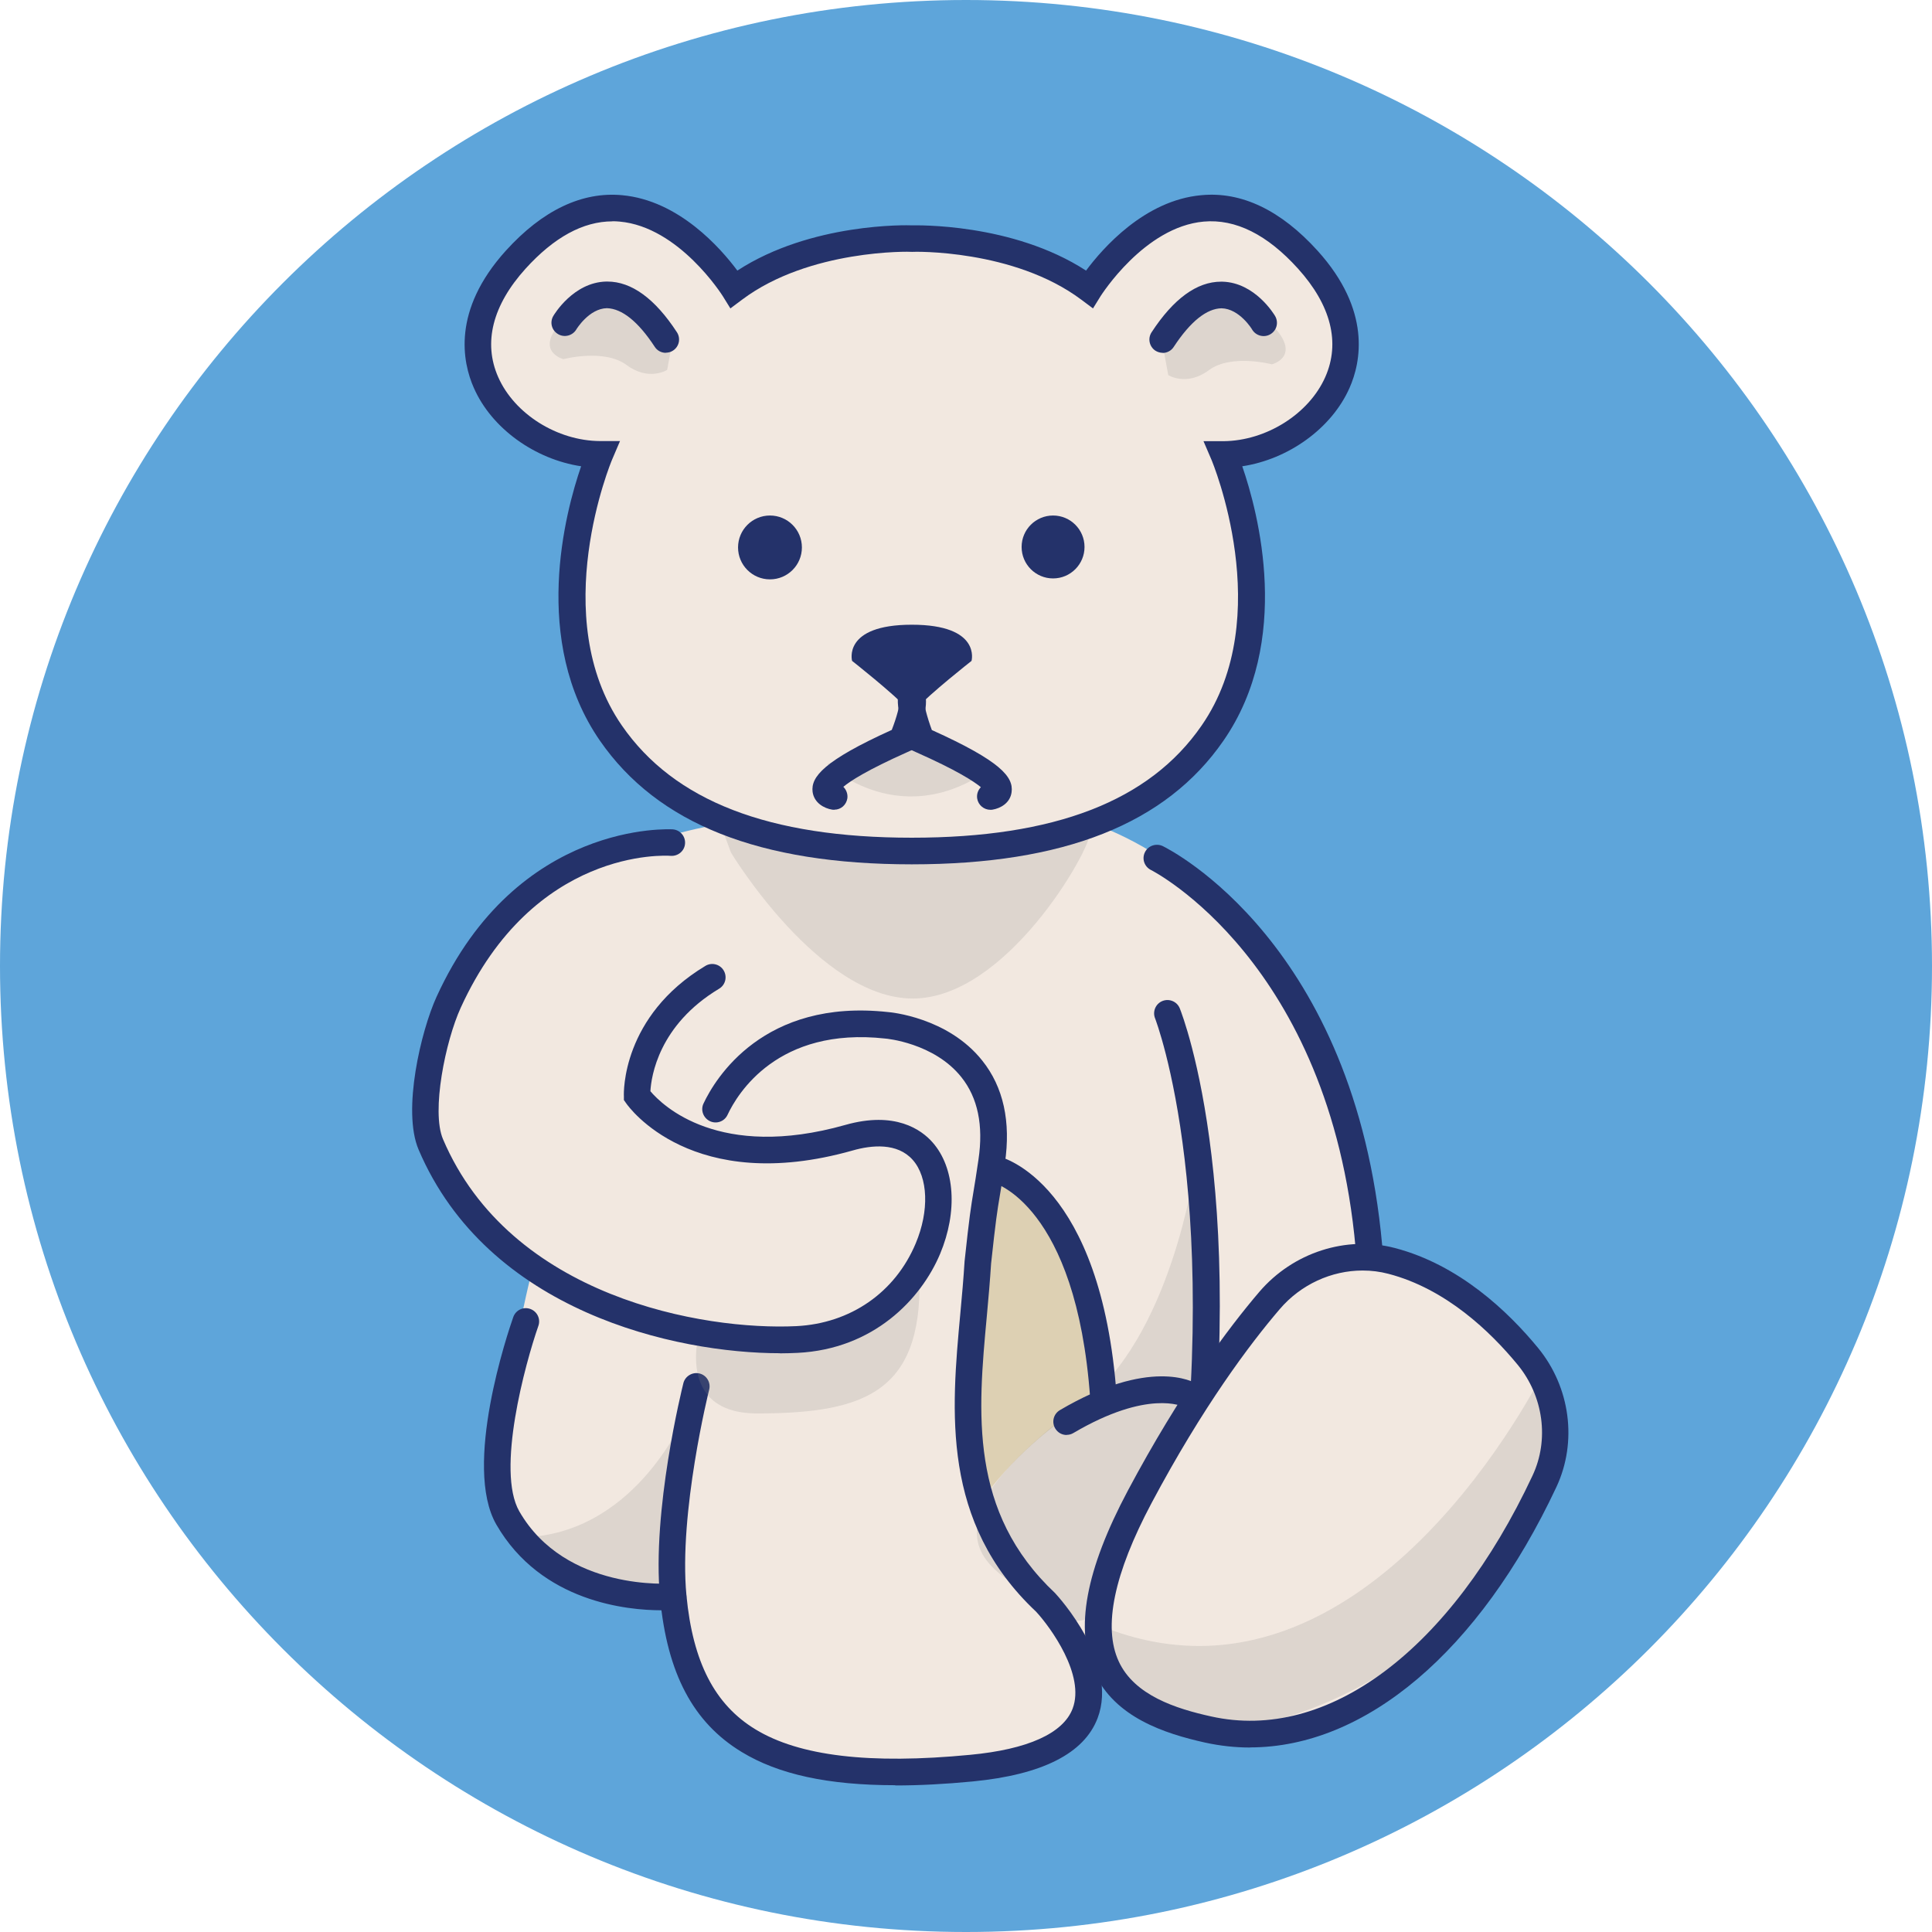 <?xml version="1.0" encoding="UTF-8"?> <svg xmlns="http://www.w3.org/2000/svg" width="164" height="164" viewBox="0 0 164 164" fill="none"><g clip-path="url(#clip0_2966_2135)"><path d="M82 164C127.287 164 164 127.287 164 82C164 36.713 127.287 0 82 0C36.713 0 0 36.713 0 82C0 127.287 36.713 164 82 164Z" fill="#5EA5DA"></path><path d="M62.651 69.7C62.651 69.7 48.141 71.47 41.381 79.79C34.621 88.1 37.181 98.44 37.181 98.44C37.181 98.44 42.501 104.61 45.041 108.35C45.041 108.35 40.331 127.12 44.141 130.36C47.941 133.6 57.151 135.53 57.151 135.53C57.151 135.53 58.431 142.74 62.091 146.26C65.751 149.78 80.531 151.47 86.891 148.94C93.251 146.4 92.431 140.39 92.431 140.39C92.431 140.39 103.521 136.54 103.521 130.34C103.521 126.61 104.971 132.52 108.011 132.38C111.061 132.24 121.901 118.09 113.091 92.33C106.631 73.42 92.061 69.7 92.061 69.7C92.061 69.7 69.111 75.78 62.651 69.7Z" fill="#F2E8E0"></path><g opacity="0.2"><path d="M58.21 119.98C58.21 119.98 54.19 129.91 44.83 130.48C44.83 130.48 50.1 137.55 57.15 135.53L58.21 119.99V119.98Z" fill="#878787"></path></g><path d="M56.14 136.69C53.33 136.69 45.95 136.03 42.13 129.41C39.27 124.44 43.12 113.08 43.57 111.8C43.78 111.21 44.42 110.9 45.01 111.11C45.6 111.32 45.91 111.96 45.7 112.55C44.58 115.76 42.1 124.84 44.08 128.29C48.01 135.12 56.95 134.42 57.03 134.41C57.63 134.35 58.2 134.81 58.26 135.43C58.32 136.05 57.86 136.6 57.24 136.66C57.16 136.66 56.76 136.7 56.13 136.7L56.14 136.69Z" fill="#24326A"></path><path d="M84.541 99.27C84.541 99.27 81.261 112.61 82.201 120.57C83.141 128.53 88.421 136.75 91.751 139C95.081 141.25 96.051 102.6 84.541 99.27Z" fill="#DDD0B3"></path><path d="M90.12 120.57C90.12 120.57 85.83 123.54 82.92 127.97C80.01 132.4 88.89 139.09 88.89 139.09L99.1 137.65L105.92 123.86L101.69 118.65L94.12 118.93L90.13 120.58L90.12 120.57Z" fill="#F2E8E0"></path><g opacity="0.2"><path d="M101.4 99.27C101.4 99.27 99.38 113.64 91.8 119.18C86.96 122.72 84.13 125.86 83.39 127.79C81.53 132.63 85.54 133.79 88.64 136.4C91.74 139.01 93.38 136.32 92.05 137.66L101.29 134.83C101.29 134.83 105.62 122.67 101.4 99.28V99.27Z" fill="#878787"></path></g><path d="M75.99 151.54C70.3 151.54 66.08 150.62 62.96 148.72C58.84 146.22 56.64 142.06 56.03 135.64C55.32 128.25 57.9 117.85 58.01 117.41C58.16 116.81 58.79 116.44 59.38 116.59C59.99 116.74 60.35 117.36 60.2 117.96C60.17 118.06 57.6 128.43 58.27 135.43C58.81 141.09 60.67 144.7 64.13 146.8C67.86 149.07 73.82 149.78 82.35 148.96C87.24 148.5 90.25 147.14 91.05 145.04C92.13 142.2 89.18 138.14 87.95 136.81C79.88 129.22 80.75 119.8 81.52 111.48C81.66 109.99 81.79 108.51 81.88 107.06C82.29 103.22 82.42 102.46 82.64 101.12C82.75 100.48 82.87 99.71 83.06 98.42C83.49 95.53 83 93.18 81.61 91.44C79.29 88.52 75.2 88.16 75.16 88.16C66 87.14 62.59 92.86 61.76 94.63C61.5 95.2 60.82 95.44 60.26 95.17C59.7 94.9 59.45 94.23 59.72 93.67C60.71 91.56 64.81 84.75 75.38 85.91C75.55 85.92 80.46 86.35 83.38 90.03C85.18 92.28 85.82 95.22 85.3 98.75C85.11 100.07 84.98 100.85 84.87 101.5C84.65 102.81 84.53 103.56 84.13 107.26C84.04 108.68 83.91 110.19 83.77 111.7C83.01 119.88 82.23 128.34 89.56 135.23C89.83 135.52 94.97 141.12 93.17 145.85C92.03 148.85 88.46 150.65 82.57 151.22C80.19 151.45 78 151.56 76 151.56L75.99 151.54Z" fill="#24326A"></path><g opacity="0.2"><path d="M59.409 112.89C59.409 112.89 57.199 119.98 64.269 119.98C73.699 119.98 78.569 118.03 78.019 107.5C78.019 107.5 73.909 116.81 59.409 112.89Z" fill="#878787"></path></g><path d="M66.21 114.87C57.36 114.87 41.4 111.36 35.53 97.58C34.12 94.26 35.75 87.47 37.06 84.61C43.92 69.58 56.99 70.4 57.11 70.4C57.73 70.45 58.2 70.99 58.15 71.61C58.11 72.23 57.56 72.69 56.94 72.65C56.47 72.61 45.3 71.98 39.11 85.54C37.81 88.39 36.6 94.33 37.6 96.69C43.33 110.15 59.74 112.95 67.6 112.57C72.19 112.34 75.98 109.72 77.73 105.55C78.89 102.79 78.79 99.94 77.48 98.46C76.17 96.98 73.99 97.2 72.38 97.66C58.77 101.51 53.37 93.97 53.15 93.65L52.96 93.38V93.05C52.94 92.77 52.78 86.26 59.88 81.99C60.41 81.67 61.11 81.84 61.43 82.38C61.75 82.92 61.58 83.61 61.04 83.93C55.91 87.01 55.28 91.38 55.21 92.63C56.23 93.84 61.04 98.52 71.76 95.49C75.99 94.29 78.22 95.9 79.16 96.97C81.06 99.12 81.31 102.84 79.8 106.44C78.18 110.29 74.15 114.52 67.7 114.84C67.22 114.86 66.72 114.88 66.19 114.88L66.21 114.87Z" fill="#24326A"></path><path d="M100.509 135.01C100.449 135.01 100.399 135.01 100.339 135C99.719 134.9 99.299 134.33 99.399 133.71C104.229 102.41 98.109 86.6 98.049 86.44C97.819 85.86 98.099 85.2 98.679 84.97C99.259 84.74 99.919 85.02 100.149 85.6C100.409 86.26 106.569 102.06 101.639 134.05C101.549 134.61 101.069 135.01 100.519 135.01H100.509Z" fill="#24326A"></path><g opacity="0.2"><path d="M62.06 72.39C62.06 72.39 69.53 84.76 77.48 84.76C85.43 84.76 92.49 72.22 92.49 70.82C92.49 70.82 74.95 74.69 61.35 70.47L62.06 72.4V72.39Z" fill="#878787"></path></g><g opacity="0.2"><path d="M116.05 107.87C116.05 107.87 112.46 123.51 104.07 125.34L103.59 128.65C103.59 128.65 104.17 132.16 107.36 132.31C110.55 132.46 118.79 125.2 116.04 107.87H116.05Z" fill="#878787"></path></g><path d="M108.2 133.52C107.26 133.52 106.37 133.23 105.66 132.66C105.17 132.27 105.1 131.56 105.49 131.07C105.88 130.58 106.6 130.51 107.08 130.9C107.7 131.4 108.7 131.38 109.69 130.85C113.2 128.97 116.46 121.43 115.07 105.93C112.88 81.62 97.85 73.92 97.7 73.85C97.14 73.57 96.91 72.9 97.19 72.34C97.47 71.78 98.14 71.56 98.7 71.82C99.37 72.15 115.02 80.08 117.33 105.73C119.21 126.62 112.78 131.77 110.77 132.85C109.93 133.3 109.05 133.53 108.22 133.53L108.2 133.52Z" fill="#24326A"></path><path d="M77.399 72.24C93.689 72.24 99.979 66.51 102.939 62.23C109.779 52.35 103.879 38.56 103.879 38.56C110.919 38.52 118.769 30.59 111.029 22.04C100.929 10.87 92.479 24.54 92.479 24.54C86.359 19.95 77.399 20.25 77.399 20.25C77.399 20.25 68.439 19.95 62.319 24.54C62.319 24.54 53.879 10.87 43.769 22.04C36.029 30.6 43.879 38.52 50.919 38.56C50.919 38.56 45.019 52.34 51.859 62.23C54.819 66.51 61.099 72.24 77.399 72.24Z" fill="#F2E8E0"></path><path d="M77.4 73.37C64.48 73.37 55.82 69.94 50.93 62.88C45.07 54.41 47.98 43.48 49.33 39.58C45.41 38.99 41.73 36.37 40.22 32.92C39.26 30.75 38.35 26.36 42.93 21.29C46.05 17.84 49.42 16.25 52.81 16.57C57.62 17.01 61.17 21.06 62.59 22.97C68.86 18.89 77.05 19.11 77.43 19.13C77.71 19.13 85.92 18.9 92.19 22.97C93.61 21.06 97.17 17 101.97 16.57C105.38 16.24 108.73 17.84 111.85 21.29C116.43 26.36 115.52 30.75 114.56 32.92C113.04 36.37 109.36 38.99 105.45 39.58C106.8 43.49 109.72 54.41 103.85 62.88C98.97 69.94 90.31 73.37 77.39 73.37H77.4ZM51.99 18.79C49.5 18.79 47.03 20.14 44.61 22.81C41.81 25.91 41 29.09 42.29 32.01C43.67 35.14 47.3 37.42 50.93 37.44H52.63L51.96 39.01C51.9 39.14 46.4 52.35 52.79 61.59C57.22 68 65.27 71.11 77.4 71.11C89.53 71.11 97.58 68 102 61.59C108.4 52.35 102.89 39.14 102.83 39.01L102.16 37.45H103.86C107.49 37.42 111.12 35.13 112.5 32C113.79 29.08 112.98 25.9 110.18 22.8C107.57 19.91 104.88 18.57 102.18 18.81C97.13 19.26 93.47 25.08 93.43 25.13L92.78 26.18L91.79 25.44C86.05 21.14 77.52 21.36 77.43 21.38C77.24 21.35 68.7 21.15 62.99 25.44L62 26.18L61.35 25.13C61.31 25.07 57.65 19.26 52.6 18.81C52.39 18.79 52.19 18.78 51.98 18.78L51.99 18.79Z" fill="#24326A"></path><g opacity="0.2"><path d="M70.231 64.87C70.231 64.87 76.611 71 84.55 64.91L77.24 62.09L70.231 64.87Z" fill="#878787"></path></g><path d="M70.819 68.74C70.759 68.74 70.709 68.74 70.649 68.73C69.959 68.62 69.109 68.16 68.979 67.22C68.819 65.96 69.909 64.58 75.699 61.96C76.109 60.91 76.419 59.78 76.349 59.45C76.079 58.89 76.319 58.25 76.879 57.98C77.449 57.7 78.129 57.98 78.409 58.54C78.949 59.65 78.269 61.72 77.599 63.26L77.429 63.66L77.029 63.84C73.599 65.37 72.169 66.3 71.589 66.79C71.839 67.04 71.979 67.4 71.929 67.77C71.839 68.33 71.379 68.73 70.829 68.73L70.819 68.74Z" fill="#24326A"></path><path d="M77.64 60.29C78.95 58.86 82.47 56.1 82.47 56.1C82.47 56.1 83.32 53.03 77.4 53.03C71.49 53.03 72.33 56.1 72.33 56.1C72.33 56.1 75.84 58.86 77.16 60.29H77.64Z" fill="#24326A"></path><path d="M84.071 68.74C83.521 68.74 83.041 68.34 82.951 67.79C82.891 67.42 83.021 67.07 83.261 66.82C82.671 66.33 81.231 65.39 77.761 63.85L77.351 63.66L77.181 63.24C76.681 62.01 75.901 59.79 76.341 58.63C76.571 58.05 77.221 57.76 77.801 57.98C78.381 58.2 78.671 58.86 78.451 59.44C78.401 59.73 78.701 60.89 79.101 61.97C84.951 64.61 86.041 65.95 85.871 67.24C85.751 68.17 84.921 68.62 84.241 68.73C84.181 68.74 84.121 68.74 84.061 68.74H84.071Z" fill="#24326A"></path><g opacity="0.2"><path d="M107.989 30.93C107.989 30.93 104.519 30.01 102.619 31.42C100.719 32.83 99.169 31.84 99.169 31.84C99.169 31.84 98.729 29.48 98.699 29.25C98.669 29.02 102.489 23.06 106.849 26.57C111.209 30.08 107.989 30.92 107.989 30.92V30.93Z" fill="#878787"></path></g><g opacity="0.2"><path d="M47.811 30.49C47.811 30.49 51.281 29.57 53.181 30.98C55.081 32.39 56.631 31.4 56.631 31.4C56.631 31.4 57.071 29.04 57.101 28.81C57.131 28.58 53.311 22.62 48.951 26.13C44.591 29.64 47.811 30.48 47.811 30.48V30.49Z" fill="#878787"></path></g><path d="M56.519 29.95C56.149 29.95 55.789 29.77 55.579 29.44C54.159 27.27 52.789 26.2 51.519 26.16C49.999 26.19 48.929 27.95 48.919 27.97C48.599 28.5 47.899 28.68 47.369 28.36C46.829 28.04 46.649 27.36 46.969 26.82C47.039 26.7 48.669 23.97 51.449 23.9C51.489 23.9 51.519 23.9 51.559 23.9C53.609 23.9 55.599 25.35 57.459 28.2C57.799 28.72 57.659 29.42 57.129 29.76C56.939 29.89 56.719 29.94 56.509 29.94L56.519 29.95Z" fill="#24326A"></path><path d="M98.701 29.95C98.491 29.95 98.271 29.89 98.081 29.77C97.561 29.43 97.411 28.73 97.751 28.21C99.611 25.36 101.601 23.91 103.651 23.91C103.691 23.91 103.721 23.91 103.761 23.91C106.541 23.98 108.171 26.71 108.241 26.83C108.551 27.37 108.381 28.05 107.841 28.37C107.311 28.69 106.611 28.51 106.291 27.98C106.291 27.96 105.211 26.2 103.691 26.17C102.441 26.19 101.061 27.27 99.631 29.45C99.421 29.78 99.051 29.96 98.691 29.96L98.701 29.95Z" fill="#24326A"></path><path d="M65.36 49.18C66.857 49.18 68.07 47.967 68.07 46.47C68.07 44.973 66.857 43.76 65.36 43.76C63.864 43.76 62.65 44.973 62.65 46.47C62.65 47.967 63.864 49.18 65.36 49.18Z" fill="#24326A"></path><path d="M89.391 49.1C90.865 49.1 92.061 47.905 92.061 46.43C92.061 44.955 90.865 43.76 89.391 43.76C87.916 43.76 86.721 44.955 86.721 46.43C86.721 47.905 87.916 49.1 89.391 49.1Z" fill="#24326A"></path><path d="M93.67 119.73C93.08 119.73 92.59 119.28 92.54 118.68C91.36 102.24 84.34 100.39 84.27 100.37C83.66 100.23 83.29 99.62 83.43 99.01C83.57 98.41 84.18 98.03 84.79 98.17C85.14 98.25 93.49 100.44 94.79 118.51C94.83 119.13 94.37 119.67 93.75 119.72C93.72 119.72 93.69 119.72 93.67 119.72V119.73Z" fill="#24326A"></path><path d="M129.689 115.13C127.109 111.99 123.189 108.36 118.129 107.03C114.329 106.03 110.319 107.4 107.769 110.39C105.089 113.52 101.109 118.86 96.749 127.05C88.879 141.83 95.709 145.28 102.549 146.8C112.299 148.97 123.459 142.06 131.109 125.73C132.739 122.25 132.139 118.09 129.699 115.12L129.689 115.13Z" fill="#F2E8E0"></path><g opacity="0.2"><path d="M131.02 116.44C131.02 116.44 116.04 146.94 93.68 138.12C93.68 138.12 95.39 148.16 105.25 146.68C115.11 145.2 132.58 135.7 131.03 116.45L131.02 116.44Z" fill="#878787"></path></g><path d="M106.12 148.34C104.85 148.34 103.57 148.2 102.29 147.92C98.84 147.15 94.64 145.78 92.89 141.97C91.22 138.33 92.15 133.28 95.74 126.53C100.2 118.16 104.27 112.74 106.9 109.66C109.76 106.32 114.27 104.86 118.41 105.94C123.87 107.37 128.03 111.34 130.56 114.42C133.3 117.76 133.91 122.39 132.12 126.22C125.56 140.21 115.87 148.33 106.12 148.33V148.34ZM115.66 107.85C113.03 107.85 110.42 109.03 108.63 111.13C106.07 114.12 102.11 119.4 97.75 127.59C94.56 133.59 93.62 138.11 94.96 141.02C96.29 143.92 99.85 145.05 102.8 145.7C112.69 147.91 123.15 140.07 130.09 125.26C131.52 122.21 131.02 118.52 128.83 115.85C126.51 113.03 122.73 109.4 117.86 108.13C117.14 107.94 116.41 107.85 115.67 107.85H115.66Z" fill="#24326A"></path><path d="M90.541 121.81C90.151 121.81 89.781 121.61 89.571 121.25C89.251 120.71 89.431 120.02 89.971 119.7C97.551 115.24 101.251 117.25 101.651 117.5C102.181 117.83 102.351 118.52 102.021 119.05C101.701 119.57 101.021 119.74 100.491 119.43C100.391 119.38 97.441 117.92 91.121 121.64C90.941 121.75 90.741 121.8 90.551 121.8L90.541 121.81Z" fill="#24326A"></path></g><defs><clipPath id="clip0_2966_2135"><rect width="164" height="164" fill="white"></rect></clipPath></defs></svg> 